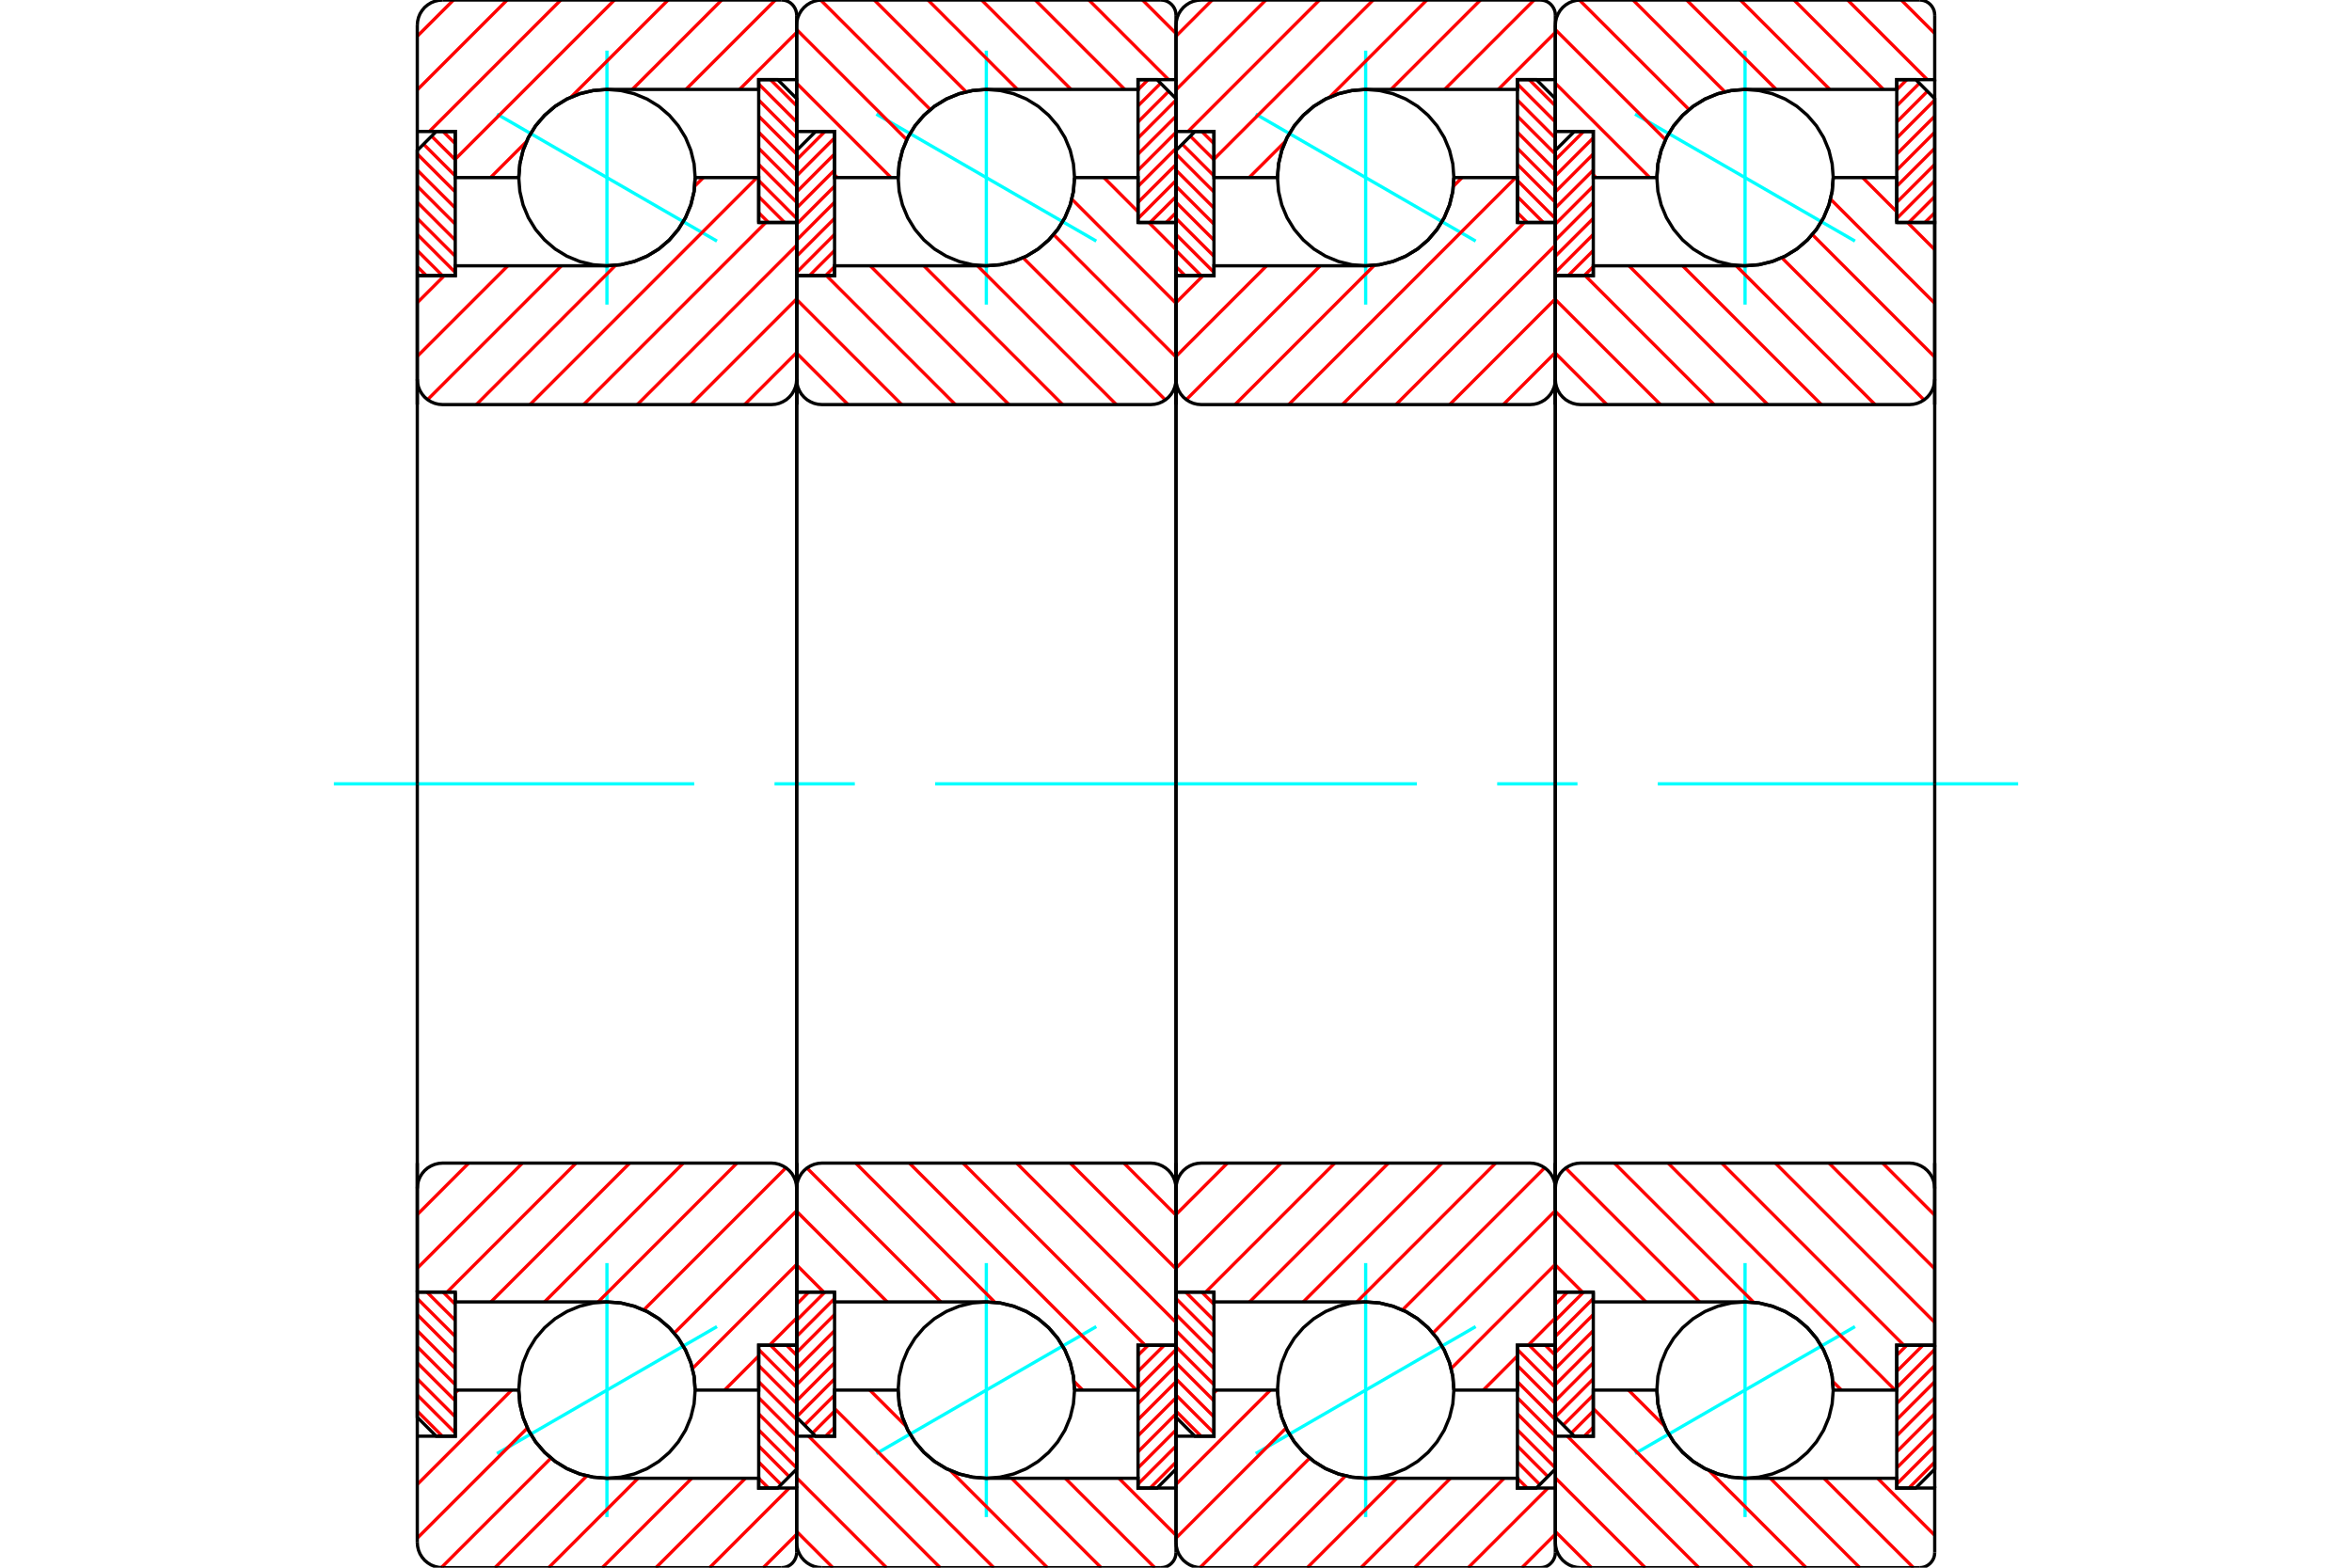 <?xml version="1.0" standalone="no"?>
<!DOCTYPE svg PUBLIC "-//W3C//DTD SVG 1.1//EN"
	"http://www.w3.org/Graphics/SVG/1.1/DTD/svg11.dtd">
<svg xmlns="http://www.w3.org/2000/svg" height="100%" width="100%" viewBox="0 0 36000 24000">
	<rect x="-1800" y="-1200" width="39600" height="26400" style="fill:#FFF"/>
	<g style="fill:none; fill-rule:evenodd" transform="matrix(1 0 0 1 0 0)">
		<g style="fill:none; stroke:#000; stroke-width:50; shape-rendering:geometricPrecision">
		</g>
		<g style="fill:none; stroke:#0FF; stroke-width:50; shape-rendering:geometricPrecision">
			<line x1="25026" y1="1747" x2="28393" y2="3691"/>
			<line x1="26710" y1="4663" x2="26710" y2="775"/>
			<line x1="26710" y1="23225" x2="26710" y2="19337"/>
			<line x1="28393" y1="20309" x2="25026" y2="22253"/>
		</g>
		<g style="fill:none; stroke:#F00; stroke-width:50; shape-rendering:geometricPrecision">
			<line x1="29032" y1="20748" x2="29187" y2="20594"/>
			<line x1="29032" y1="20994" x2="29433" y2="20594"/>
			<line x1="29032" y1="21241" x2="29613" y2="20660"/>
			<line x1="29032" y1="21487" x2="29613" y2="20906"/>
			<line x1="29032" y1="21733" x2="29613" y2="21153"/>
			<line x1="29032" y1="21980" x2="29613" y2="21399"/>
			<line x1="29032" y1="22226" x2="29613" y2="21645"/>
			<line x1="29032" y1="22472" x2="29613" y2="21892"/>
			<line x1="29032" y1="22719" x2="29613" y2="22138"/>
			<line x1="29217" y1="22781" x2="29613" y2="22384"/>
		</g>
		<g style="fill:none; stroke:#000; stroke-width:50; shape-rendering:geometricPrecision">
			<polyline points="29613,20594 29613,22490 29323,22781 29032,22781 29032,20594 29613,20594"/>
		</g>
		<g style="fill:none; stroke:#0FF; stroke-width:50; shape-rendering:geometricPrecision">
			<line x1="5110" y1="12000" x2="10626" y2="12000"/>
			<line x1="11855" y1="12000" x2="13084" y2="12000"/>
			<line x1="14313" y1="12000" x2="21687" y2="12000"/>
			<line x1="22916" y1="12000" x2="24145" y2="12000"/>
			<line x1="25374" y1="12000" x2="30890" y2="12000"/>
		</g>
		<g style="fill:none; stroke:#F00; stroke-width:50; shape-rendering:geometricPrecision">
			<line x1="29032" y1="1374" x2="29187" y2="1219"/>
			<line x1="29032" y1="1620" x2="29378" y2="1275"/>
			<line x1="29032" y1="1867" x2="29501" y2="1398"/>
			<line x1="29032" y1="2113" x2="29613" y2="1532"/>
			<line x1="29032" y1="2359" x2="29613" y2="1779"/>
			<line x1="29032" y1="2606" x2="29613" y2="2025"/>
			<line x1="29032" y1="2852" x2="29613" y2="2271"/>
			<line x1="29032" y1="3098" x2="29613" y2="2518"/>
			<line x1="29032" y1="3345" x2="29613" y2="2764"/>
			<line x1="29217" y1="3406" x2="29613" y2="3010"/>
			<line x1="29463" y1="3406" x2="29613" y2="3257"/>
		</g>
		<g style="fill:none; stroke:#000; stroke-width:50; shape-rendering:geometricPrecision">
			<polyline points="29032,3406 29032,1219 29323,1219 29613,1510 29613,3406 29032,3406"/>
		</g>
		<g style="fill:none; stroke:#F00; stroke-width:50; shape-rendering:geometricPrecision">
			<line x1="24387" y1="4082" x2="24249" y2="4219"/>
			<line x1="24387" y1="3835" x2="24003" y2="4219"/>
			<line x1="24387" y1="3589" x2="23806" y2="4170"/>
			<line x1="24387" y1="3343" x2="23806" y2="3923"/>
			<line x1="24387" y1="3096" x2="23806" y2="3677"/>
			<line x1="24387" y1="2850" x2="23806" y2="3431"/>
			<line x1="24387" y1="2604" x2="23806" y2="3184"/>
			<line x1="24387" y1="2357" x2="23806" y2="2938"/>
			<line x1="24387" y1="2111" x2="23806" y2="2692"/>
			<line x1="24239" y1="2013" x2="23806" y2="2445"/>
		</g>
		<g style="fill:none; stroke:#000; stroke-width:50; shape-rendering:geometricPrecision">
			<polyline points="23806,4219 23806,2303 24097,2013 24387,2013 24387,4219 23806,4219"/>
		</g>
		<g style="fill:none; stroke:#F00; stroke-width:50; shape-rendering:geometricPrecision">
			<line x1="24387" y1="21849" x2="24249" y2="21987"/>
			<line x1="24387" y1="21603" x2="24050" y2="21940"/>
			<line x1="24387" y1="21357" x2="23927" y2="21817"/>
			<line x1="24387" y1="21110" x2="23806" y2="21691"/>
			<line x1="24387" y1="20864" x2="23806" y2="21445"/>
			<line x1="24387" y1="20618" x2="23806" y2="21198"/>
			<line x1="24387" y1="20371" x2="23806" y2="20952"/>
			<line x1="24387" y1="20125" x2="23806" y2="20706"/>
			<line x1="24387" y1="19879" x2="23806" y2="20459"/>
			<line x1="24239" y1="19781" x2="23806" y2="20213"/>
			<line x1="23992" y1="19781" x2="23806" y2="19967"/>
		</g>
		<g style="fill:none; stroke:#000; stroke-width:50; shape-rendering:geometricPrecision">
			<polyline points="24387,19781 24387,21987 24097,21987 23806,21697 23806,19781 24387,19781"/>
			<polyline points="28060,2719 28043,2508 27994,2302 27913,2106 27802,1926 27664,1765 27503,1627 27323,1516 27127,1435 26921,1386 26710,1369 26498,1386 26293,1435 26097,1516 25916,1627 25755,1765 25618,1926 25507,2106 25426,2302 25376,2508 25360,2719 25376,2931 25426,3137 25507,3332 25618,3513 25755,3674 25916,3812 26097,3922 26293,4003 26498,4053 26710,4069 26921,4053 27127,4003 27323,3922 27503,3812 27664,3674 27802,3513 27913,3332 27994,3137 28043,2931 28060,2719"/>
			<polyline points="28060,21281 28043,21069 27994,20863 27913,20668 27802,20487 27664,20326 27503,20188 27323,20078 27127,19997 26921,19947 26710,19931 26498,19947 26293,19997 26097,20078 25916,20188 25755,20326 25618,20487 25507,20668 25426,20863 25376,21069 25360,21281 25376,21492 25426,21698 25507,21894 25618,22074 25755,22235 25916,22373 26097,22484 26293,22565 26498,22614 26710,22631 26921,22614 27127,22565 27323,22484 27503,22373 27664,22235 27802,22074 27913,21894 27994,21698 28043,21492 28060,21281"/>
		</g>
		<g style="fill:none; stroke:#F00; stroke-width:50; shape-rendering:geometricPrecision">
			<line x1="29101" y1="0" x2="29613" y2="512"/>
			<line x1="28280" y1="0" x2="29499" y2="1219"/>
			<line x1="27459" y1="0" x2="28828" y2="1369"/>
			<line x1="26638" y1="0" x2="28007" y2="1369"/>
			<line x1="25816" y1="0" x2="27186" y2="1369"/>
			<line x1="24995" y1="0" x2="26401" y2="1406"/>
			<line x1="24175" y1="1" x2="25852" y2="1677"/>
			<line x1="23806" y1="453" x2="25491" y2="2138"/>
			<line x1="23806" y1="1275" x2="25251" y2="2719"/>
			<line x1="24387" y1="2676" x2="24430" y2="2719"/>
			<line x1="28739" y1="22631" x2="29613" y2="23504"/>
			<line x1="27918" y1="22631" x2="29288" y2="24000"/>
			<line x1="27097" y1="22631" x2="28466" y2="24000"/>
			<line x1="24926" y1="21281" x2="25479" y2="21833"/>
			<line x1="26157" y1="22512" x2="27645" y2="24000"/>
			<line x1="24387" y1="21563" x2="26824" y2="24000"/>
			<line x1="23990" y1="21987" x2="26003" y2="24000"/>
			<line x1="23806" y1="22625" x2="25182" y2="24000"/>
			<line x1="23806" y1="23446" x2="24361" y2="24000"/>
		</g>
		<g style="fill:none; stroke:#000; stroke-width:50; shape-rendering:geometricPrecision">
			<polyline points="23806,6194 23806,2013 23806,387"/>
			<polyline points="24194,0 24133,5 24074,19 24018,42 23966,74 23920,113 23880,160 23849,211 23825,267 23811,327 23806,387"/>
			<line x1="24194" y1="0" x2="29381" y2="0"/>
			<polyline points="29613,232 29610,196 29602,160 29588,127 29569,96 29545,68 29517,44 29486,25 29452,11 29417,3 29381,0"/>
			<polyline points="29613,232 29613,1219 29032,1219 29032,1369 26710,1369 26498,1386 26293,1435 26097,1516 25916,1627 25755,1765 25618,1926 25507,2106 25426,2302 25376,2508 25360,2719 24387,2719 24387,2013 23806,2013"/>
			<line x1="29613" y1="1219" x2="29613" y2="6194"/>
			<line x1="29613" y1="17806" x2="29613" y2="22781"/>
			<polyline points="23806,21987 24387,21987 24387,21281 25360,21281 25376,21492 25426,21698 25507,21894 25618,22074 25755,22235 25916,22373 26097,22484 26293,22565 26498,22614 26710,22631 29032,22631 29032,22781 29613,22781 29613,23768"/>
			<polyline points="29381,24000 29417,23997 29452,23989 29486,23975 29517,23956 29545,23932 29569,23904 29588,23873 29602,23840 29610,23804 29613,23768"/>
			<line x1="29381" y1="24000" x2="24194" y2="24000"/>
			<polyline points="23806,23613 23811,23673 23825,23733 23849,23789 23880,23840 23920,23887 23966,23926 24018,23958 24074,23981 24133,23995 24194,24000"/>
			<polyline points="23806,23613 23806,21987 23806,17806"/>
		</g>
		<g style="fill:none; stroke:#F00; stroke-width:50; shape-rendering:geometricPrecision">
			<line x1="28510" y1="2719" x2="29032" y2="3242"/>
			<line x1="29197" y1="3406" x2="29613" y2="3822"/>
			<line x1="28019" y1="3049" x2="29613" y2="4643"/>
			<line x1="27740" y1="3591" x2="29613" y2="5465"/>
			<line x1="27273" y1="3946" x2="29449" y2="6122"/>
			<line x1="26575" y1="4069" x2="28700" y2="6194"/>
			<line x1="25754" y1="4069" x2="27878" y2="6194"/>
			<line x1="24933" y1="4069" x2="27057" y2="6194"/>
			<line x1="24262" y1="4219" x2="26236" y2="6194"/>
			<line x1="23806" y1="4585" x2="25415" y2="6194"/>
			<line x1="23806" y1="5406" x2="24594" y2="6194"/>
			<line x1="28816" y1="17806" x2="29613" y2="18603"/>
			<line x1="27995" y1="17806" x2="29613" y2="19424"/>
			<line x1="27174" y1="17806" x2="29613" y2="20245"/>
			<line x1="26353" y1="17806" x2="29140" y2="20594"/>
			<line x1="25532" y1="17806" x2="29006" y2="21281"/>
			<line x1="24710" y1="17806" x2="26842" y2="19938"/>
			<line x1="28053" y1="21149" x2="28185" y2="21281"/>
			<line x1="23964" y1="17882" x2="26013" y2="19931"/>
			<line x1="23806" y1="18545" x2="25192" y2="19931"/>
			<line x1="23806" y1="19366" x2="24221" y2="19781"/>
		</g>
		<g style="fill:none; stroke:#000; stroke-width:50; shape-rendering:geometricPrecision">
			<line x1="23806" y1="12000" x2="23806" y2="4219"/>
			<polyline points="23806,5806 23811,5867 23825,5926 23849,5982 23880,6034 23920,6080 23966,6120 24018,6151 24074,6175 24133,6189 24194,6194 29226,6194 29286,6189 29345,6175 29402,6151 29453,6120 29500,6080 29539,6034 29571,5982 29594,5926 29608,5867 29613,5806 29613,3406 29032,3406 29032,2719 28060,2719"/>
			<polyline points="26710,4069 26921,4053 27127,4003 27323,3922 27503,3812 27664,3674 27802,3513 27913,3332 27994,3137 28043,2931 28060,2719"/>
			<polyline points="26710,4069 24387,4069 24387,4219 23806,4219"/>
			<line x1="29613" y1="12000" x2="29613" y2="5806"/>
			<line x1="29613" y1="18194" x2="29613" y2="12000"/>
			<polyline points="23806,19781 24387,19781 24387,19931 26710,19931"/>
			<polyline points="28060,21281 28043,21069 27994,20863 27913,20668 27802,20487 27664,20326 27503,20188 27323,20078 27127,19997 26921,19947 26710,19931"/>
			<polyline points="28060,21281 29032,21281 29032,20594 29613,20594 29613,18194 29608,18133 29594,18074 29571,18018 29539,17966 29500,17920 29453,17880 29402,17849 29345,17825 29286,17811 29226,17806 24194,17806 24133,17811 24074,17825 24018,17849 23966,17880 23920,17920 23880,17966 23849,18018 23825,18074 23811,18133 23806,18194"/>
			<line x1="23806" y1="19781" x2="23806" y2="12000"/>
		</g>
		<g style="fill:none; stroke:#0FF; stroke-width:50; shape-rendering:geometricPrecision">
			<line x1="19220" y1="1747" x2="22587" y2="3691"/>
			<line x1="20903" y1="4663" x2="20903" y2="775"/>
			<line x1="20903" y1="23225" x2="20903" y2="19337"/>
			<line x1="22587" y1="20309" x2="19220" y2="22253"/>
		</g>
		<g style="fill:none; stroke:#F00; stroke-width:50; shape-rendering:geometricPrecision">
			<line x1="23652" y1="20594" x2="23806" y2="20748"/>
			<line x1="23406" y1="20594" x2="23806" y2="20994"/>
			<line x1="23226" y1="20660" x2="23806" y2="21241"/>
			<line x1="23226" y1="20906" x2="23806" y2="21487"/>
			<line x1="23226" y1="21153" x2="23806" y2="21733"/>
			<line x1="23226" y1="21399" x2="23806" y2="21980"/>
			<line x1="23226" y1="21645" x2="23806" y2="22226"/>
			<line x1="23226" y1="21892" x2="23806" y2="22472"/>
			<line x1="23226" y1="22138" x2="23692" y2="22605"/>
			<line x1="23226" y1="22384" x2="23569" y2="22728"/>
			<line x1="23226" y1="22631" x2="23376" y2="22781"/>
		</g>
		<g style="fill:none; stroke:#000; stroke-width:50; shape-rendering:geometricPrecision">
			<polyline points="23806,20594 23806,22490 23516,22781 23226,22781 23226,20594 23806,20594"/>
		</g>
		<g style="fill:none; stroke:#F00; stroke-width:50; shape-rendering:geometricPrecision">
			<line x1="23406" y1="1219" x2="23806" y2="1620"/>
			<line x1="23226" y1="1286" x2="23806" y2="1867"/>
			<line x1="23226" y1="1532" x2="23806" y2="2113"/>
			<line x1="23226" y1="1779" x2="23806" y2="2359"/>
			<line x1="23226" y1="2025" x2="23806" y2="2606"/>
			<line x1="23226" y1="2271" x2="23806" y2="2852"/>
			<line x1="23226" y1="2518" x2="23806" y2="3098"/>
			<line x1="23226" y1="2764" x2="23806" y2="3345"/>
			<line x1="23226" y1="3010" x2="23622" y2="3406"/>
			<line x1="23226" y1="3257" x2="23376" y2="3406"/>
		</g>
		<g style="fill:none; stroke:#000; stroke-width:50; shape-rendering:geometricPrecision">
			<polyline points="23226,3406 23226,1219 23516,1219 23806,1510 23806,3406 23226,3406"/>
		</g>
		<g style="fill:none; stroke:#F00; stroke-width:50; shape-rendering:geometricPrecision">
			<line x1="18138" y1="4219" x2="18000" y2="4082"/>
			<line x1="18384" y1="4219" x2="18000" y2="3835"/>
			<line x1="18581" y1="4170" x2="18000" y2="3589"/>
			<line x1="18581" y1="3923" x2="18000" y2="3343"/>
			<line x1="18581" y1="3677" x2="18000" y2="3096"/>
			<line x1="18581" y1="3431" x2="18000" y2="2850"/>
			<line x1="18581" y1="3184" x2="18000" y2="2604"/>
			<line x1="18581" y1="2938" x2="18000" y2="2357"/>
			<line x1="18581" y1="2692" x2="18096" y2="2207"/>
			<line x1="18581" y1="2445" x2="18219" y2="2084"/>
			<line x1="18581" y1="2199" x2="18395" y2="2013"/>
		</g>
		<g style="fill:none; stroke:#000; stroke-width:50; shape-rendering:geometricPrecision">
			<polyline points="18000,4219 18000,2303 18290,2013 18581,2013 18581,4219 18000,4219"/>
		</g>
		<g style="fill:none; stroke:#F00; stroke-width:50; shape-rendering:geometricPrecision">
			<line x1="18384" y1="21987" x2="18000" y2="21603"/>
			<line x1="18581" y1="21937" x2="18000" y2="21357"/>
			<line x1="18581" y1="21691" x2="18000" y2="21110"/>
			<line x1="18581" y1="21445" x2="18000" y2="20864"/>
			<line x1="18581" y1="21198" x2="18000" y2="20618"/>
			<line x1="18581" y1="20952" x2="18000" y2="20371"/>
			<line x1="18581" y1="20706" x2="18000" y2="20125"/>
			<line x1="18581" y1="20459" x2="18000" y2="19879"/>
			<line x1="18581" y1="20213" x2="18148" y2="19781"/>
			<line x1="18581" y1="19967" x2="18395" y2="19781"/>
		</g>
		<g style="fill:none; stroke:#000; stroke-width:50; shape-rendering:geometricPrecision">
			<polyline points="18581,19781 18581,21987 18290,21987 18000,21697 18000,19781 18581,19781"/>
			<polyline points="22253,2719 22237,2508 22187,2302 22106,2106 21995,1926 21858,1765 21697,1627 21516,1516 21320,1435 21114,1386 20903,1369 20692,1386 20486,1435 20290,1516 20110,1627 19949,1765 19811,1926 19700,2106 19619,2302 19570,2508 19553,2719 19570,2931 19619,3137 19700,3332 19811,3513 19949,3674 20110,3812 20290,3922 20486,4003 20692,4053 20903,4069 21114,4053 21320,4003 21516,3922 21697,3812 21858,3674 21995,3513 22106,3332 22187,3137 22237,2931 22253,2719"/>
			<polyline points="22253,21281 22237,21069 22187,20863 22106,20668 21995,20487 21858,20326 21697,20188 21516,20078 21320,19997 21114,19947 20903,19931 20692,19947 20486,19997 20290,20078 20110,20188 19949,20326 19811,20487 19700,20668 19619,20863 19570,21069 19553,21281 19570,21492 19619,21698 19700,21894 19811,22074 19949,22235 20110,22373 20290,22484 20486,22565 20692,22614 20903,22631 21114,22614 21320,22565 21516,22484 21697,22373 21858,22235 21995,22074 22106,21894 22187,21698 22237,21492 22253,21281"/>
		</g>
		<g style="fill:none; stroke:#F00; stroke-width:50; shape-rendering:geometricPrecision">
			<line x1="23806" y1="23488" x2="23295" y2="24000"/>
			<line x1="23693" y1="22781" x2="22473" y2="24000"/>
			<line x1="23022" y1="22631" x2="21652" y2="24000"/>
			<line x1="22201" y1="22631" x2="20831" y2="24000"/>
			<line x1="21379" y1="22631" x2="20010" y2="24000"/>
			<line x1="20595" y1="22594" x2="19189" y2="24000"/>
			<line x1="20045" y1="22323" x2="18368" y2="23999"/>
			<line x1="19685" y1="21862" x2="18000" y2="23547"/>
			<line x1="19445" y1="21281" x2="18000" y2="22725"/>
			<line x1="18624" y1="21281" x2="18581" y2="21324"/>
			<line x1="23806" y1="496" x2="22933" y2="1369"/>
			<line x1="23481" y1="0" x2="22112" y2="1369"/>
			<line x1="22660" y1="0" x2="21291" y2="1369"/>
			<line x1="21839" y1="0" x2="20351" y2="1488"/>
			<line x1="19672" y1="2167" x2="19119" y2="2719"/>
			<line x1="21018" y1="0" x2="18581" y2="2437"/>
			<line x1="20196" y1="0" x2="18184" y2="2013"/>
			<line x1="19375" y1="0" x2="18000" y2="1375"/>
			<line x1="18554" y1="0" x2="18000" y2="554"/>
		</g>
		<g style="fill:none; stroke:#000; stroke-width:50; shape-rendering:geometricPrecision">
			<polyline points="18000,6194 18000,2013 18000,387"/>
			<polyline points="18387,0 18327,5 18267,19 18211,42 18160,74 18113,113 18074,160 18042,211 18019,267 18005,327 18000,387"/>
			<line x1="18387" y1="0" x2="23574" y2="0"/>
			<polyline points="23806,232 23804,196 23795,160 23781,127 23762,96 23738,68 23711,44 23680,25 23646,11 23611,3 23574,0"/>
			<polyline points="23806,232 23806,1219 23226,1219 23226,1369 20903,1369 20692,1386 20486,1435 20290,1516 20110,1627 19949,1765 19811,1926 19700,2106 19619,2302 19570,2508 19553,2719 18581,2719 18581,2013 18000,2013"/>
			<line x1="23806" y1="1219" x2="23806" y2="6194"/>
			<line x1="23806" y1="17806" x2="23806" y2="22781"/>
			<polyline points="18000,21987 18581,21987 18581,21281 19553,21281 19570,21492 19619,21698 19700,21894 19811,22074 19949,22235 20110,22373 20290,22484 20486,22565 20692,22614 20903,22631 23226,22631 23226,22781 23806,22781 23806,23768"/>
			<polyline points="23574,24000 23611,23997 23646,23989 23680,23975 23711,23956 23738,23932 23762,23904 23781,23873 23795,23840 23804,23804 23806,23768"/>
			<line x1="23574" y1="24000" x2="18387" y2="24000"/>
			<polyline points="18000,23613 18005,23673 18019,23733 18042,23789 18074,23840 18113,23887 18160,23926 18211,23958 18267,23981 18327,23995 18387,24000"/>
			<polyline points="18000,23613 18000,21987 18000,17806"/>
		</g>
		<g style="fill:none; stroke:#F00; stroke-width:50; shape-rendering:geometricPrecision">
			<line x1="23806" y1="20178" x2="23391" y2="20594"/>
			<line x1="23226" y1="20758" x2="22704" y2="21281"/>
			<line x1="23806" y1="19357" x2="22212" y2="20951"/>
			<line x1="23806" y1="18535" x2="21933" y2="20409"/>
			<line x1="23643" y1="17878" x2="21467" y2="20054"/>
			<line x1="22893" y1="17806" x2="20769" y2="19931"/>
			<line x1="22072" y1="17806" x2="19948" y2="19931"/>
			<line x1="21251" y1="17806" x2="19127" y2="19931"/>
			<line x1="20430" y1="17806" x2="18455" y2="19781"/>
			<line x1="19608" y1="17806" x2="18000" y2="19415"/>
			<line x1="18787" y1="17806" x2="18000" y2="18594"/>
			<line x1="23806" y1="5397" x2="23010" y2="6194"/>
			<line x1="23806" y1="4576" x2="22189" y2="6194"/>
			<line x1="23806" y1="3755" x2="21367" y2="6194"/>
			<line x1="23333" y1="3406" x2="20546" y2="6194"/>
			<line x1="23199" y1="2719" x2="19725" y2="6194"/>
			<line x1="22378" y1="2719" x2="22246" y2="2851"/>
			<line x1="21035" y1="4062" x2="18904" y2="6194"/>
			<line x1="20207" y1="4069" x2="18158" y2="6118"/>
			<line x1="19386" y1="4069" x2="18000" y2="5455"/>
			<line x1="18415" y1="4219" x2="18000" y2="4634"/>
		</g>
		<g style="fill:none; stroke:#000; stroke-width:50; shape-rendering:geometricPrecision">
			<line x1="18000" y1="12000" x2="18000" y2="4219"/>
			<polyline points="18000,5806 18005,5867 18019,5926 18042,5982 18074,6034 18113,6080 18160,6120 18211,6151 18267,6175 18327,6189 18387,6194 23419,6194 23480,6189 23539,6175 23595,6151 23647,6120 23693,6080 23733,6034 23764,5982 23788,5926 23802,5867 23806,5806 23806,3406 23226,3406 23226,2719 22253,2719"/>
			<polyline points="20903,4069 21114,4053 21320,4003 21516,3922 21697,3812 21858,3674 21995,3513 22106,3332 22187,3137 22237,2931 22253,2719"/>
			<polyline points="20903,4069 18581,4069 18581,4219 18000,4219"/>
			<line x1="23806" y1="12000" x2="23806" y2="5806"/>
			<line x1="23806" y1="18194" x2="23806" y2="12000"/>
			<polyline points="18000,19781 18581,19781 18581,19931 20903,19931"/>
			<polyline points="22253,21281 22237,21069 22187,20863 22106,20668 21995,20487 21858,20326 21697,20188 21516,20078 21320,19997 21114,19947 20903,19931"/>
			<polyline points="22253,21281 23226,21281 23226,20594 23806,20594 23806,18194 23802,18133 23788,18074 23764,18018 23733,17966 23693,17920 23647,17880 23595,17849 23539,17825 23480,17811 23419,17806 18387,17806 18327,17811 18267,17825 18211,17849 18160,17880 18113,17920 18074,17966 18042,18018 18019,18074 18005,18133 18000,18194"/>
			<line x1="18000" y1="19781" x2="18000" y2="12000"/>
		</g>
		<g style="fill:none; stroke:#0FF; stroke-width:50; shape-rendering:geometricPrecision">
			<line x1="13413" y1="1747" x2="16780" y2="3691"/>
			<line x1="15097" y1="4663" x2="15097" y2="775"/>
			<line x1="15097" y1="23225" x2="15097" y2="19337"/>
			<line x1="16780" y1="20309" x2="13413" y2="22253"/>
		</g>
		<g style="fill:none; stroke:#F00; stroke-width:50; shape-rendering:geometricPrecision">
			<line x1="17419" y1="20748" x2="17574" y2="20594"/>
			<line x1="17419" y1="20994" x2="17820" y2="20594"/>
			<line x1="17419" y1="21241" x2="18000" y2="20660"/>
			<line x1="17419" y1="21487" x2="18000" y2="20906"/>
			<line x1="17419" y1="21733" x2="18000" y2="21153"/>
			<line x1="17419" y1="21980" x2="18000" y2="21399"/>
			<line x1="17419" y1="22226" x2="18000" y2="21645"/>
			<line x1="17419" y1="22472" x2="18000" y2="21892"/>
			<line x1="17419" y1="22719" x2="18000" y2="22138"/>
			<line x1="17604" y1="22781" x2="18000" y2="22384"/>
		</g>
		<g style="fill:none; stroke:#000; stroke-width:50; shape-rendering:geometricPrecision">
			<polyline points="18000,20594 18000,22490 17710,22781 17419,22781 17419,20594 18000,20594"/>
		</g>
		<g style="fill:none; stroke:#F00; stroke-width:50; shape-rendering:geometricPrecision">
			<line x1="17419" y1="1374" x2="17574" y2="1219"/>
			<line x1="17419" y1="1620" x2="17765" y2="1275"/>
			<line x1="17419" y1="1867" x2="17888" y2="1398"/>
			<line x1="17419" y1="2113" x2="18000" y2="1532"/>
			<line x1="17419" y1="2359" x2="18000" y2="1779"/>
			<line x1="17419" y1="2606" x2="18000" y2="2025"/>
			<line x1="17419" y1="2852" x2="18000" y2="2271"/>
			<line x1="17419" y1="3098" x2="18000" y2="2518"/>
			<line x1="17419" y1="3345" x2="18000" y2="2764"/>
			<line x1="17604" y1="3406" x2="18000" y2="3010"/>
			<line x1="17850" y1="3406" x2="18000" y2="3257"/>
		</g>
		<g style="fill:none; stroke:#000; stroke-width:50; shape-rendering:geometricPrecision">
			<polyline points="17419,3406 17419,1219 17710,1219 18000,1510 18000,3406 17419,3406"/>
		</g>
		<g style="fill:none; stroke:#F00; stroke-width:50; shape-rendering:geometricPrecision">
			<line x1="12774" y1="4082" x2="12637" y2="4219"/>
			<line x1="12774" y1="3835" x2="12390" y2="4219"/>
			<line x1="12774" y1="3589" x2="12194" y2="4170"/>
			<line x1="12774" y1="3343" x2="12194" y2="3923"/>
			<line x1="12774" y1="3096" x2="12194" y2="3677"/>
			<line x1="12774" y1="2850" x2="12194" y2="3431"/>
			<line x1="12774" y1="2604" x2="12194" y2="3184"/>
			<line x1="12774" y1="2357" x2="12194" y2="2938"/>
			<line x1="12774" y1="2111" x2="12194" y2="2692"/>
			<line x1="12626" y1="2013" x2="12194" y2="2445"/>
		</g>
		<g style="fill:none; stroke:#000; stroke-width:50; shape-rendering:geometricPrecision">
			<polyline points="12194,4219 12194,2303 12484,2013 12774,2013 12774,4219 12194,4219"/>
		</g>
		<g style="fill:none; stroke:#F00; stroke-width:50; shape-rendering:geometricPrecision">
			<line x1="12774" y1="21849" x2="12637" y2="21987"/>
			<line x1="12774" y1="21603" x2="12437" y2="21940"/>
			<line x1="12774" y1="21357" x2="12314" y2="21817"/>
			<line x1="12774" y1="21110" x2="12194" y2="21691"/>
			<line x1="12774" y1="20864" x2="12194" y2="21445"/>
			<line x1="12774" y1="20618" x2="12194" y2="21198"/>
			<line x1="12774" y1="20371" x2="12194" y2="20952"/>
			<line x1="12774" y1="20125" x2="12194" y2="20706"/>
			<line x1="12774" y1="19879" x2="12194" y2="20459"/>
			<line x1="12626" y1="19781" x2="12194" y2="20213"/>
			<line x1="12379" y1="19781" x2="12194" y2="19967"/>
		</g>
		<g style="fill:none; stroke:#000; stroke-width:50; shape-rendering:geometricPrecision">
			<polyline points="12774,19781 12774,21987 12484,21987 12194,21697 12194,19781 12774,19781"/>
			<polyline points="16447,2719 16430,2508 16381,2302 16300,2106 16189,1926 16051,1765 15890,1627 15710,1516 15514,1435 15308,1386 15097,1369 14886,1386 14680,1435 14484,1516 14303,1627 14142,1765 14005,1926 13894,2106 13813,2302 13763,2508 13747,2719 13763,2931 13813,3137 13894,3332 14005,3513 14142,3674 14303,3812 14484,3922 14680,4003 14886,4053 15097,4069 15308,4053 15514,4003 15710,3922 15890,3812 16051,3674 16189,3513 16300,3332 16381,3137 16430,2931 16447,2719"/>
			<polyline points="16447,21281 16430,21069 16381,20863 16300,20668 16189,20487 16051,20326 15890,20188 15710,20078 15514,19997 15308,19947 15097,19931 14886,19947 14680,19997 14484,20078 14303,20188 14142,20326 14005,20487 13894,20668 13813,20863 13763,21069 13747,21281 13763,21492 13813,21698 13894,21894 14005,22074 14142,22235 14303,22373 14484,22484 14680,22565 14886,22614 15097,22631 15308,22614 15514,22565 15710,22484 15890,22373 16051,22235 16189,22074 16300,21894 16381,21698 16430,21492 16447,21281"/>
		</g>
		<g style="fill:none; stroke:#F00; stroke-width:50; shape-rendering:geometricPrecision">
			<line x1="17488" y1="0" x2="18000" y2="512"/>
			<line x1="16667" y1="0" x2="17886" y2="1219"/>
			<line x1="15846" y1="0" x2="17215" y2="1369"/>
			<line x1="15025" y1="0" x2="16394" y2="1369"/>
			<line x1="14204" y1="0" x2="15573" y2="1369"/>
			<line x1="13382" y1="0" x2="14788" y2="1406"/>
			<line x1="12562" y1="1" x2="14239" y2="1677"/>
			<line x1="12194" y1="453" x2="13878" y2="2138"/>
			<line x1="12194" y1="1275" x2="13638" y2="2719"/>
			<line x1="12774" y1="2676" x2="12817" y2="2719"/>
			<line x1="17126" y1="22631" x2="18000" y2="23504"/>
			<line x1="16305" y1="22631" x2="17675" y2="24000"/>
			<line x1="15484" y1="22631" x2="16854" y2="24000"/>
			<line x1="13313" y1="21281" x2="13866" y2="21833"/>
			<line x1="14544" y1="22512" x2="16032" y2="24000"/>
			<line x1="12774" y1="21563" x2="15211" y2="24000"/>
			<line x1="12377" y1="21987" x2="14390" y2="24000"/>
			<line x1="12194" y1="22625" x2="13569" y2="24000"/>
			<line x1="12194" y1="23446" x2="12748" y2="24000"/>
		</g>
		<g style="fill:none; stroke:#000; stroke-width:50; shape-rendering:geometricPrecision">
			<polyline points="12194,6194 12194,2013 12194,387"/>
			<polyline points="12581,0 12520,5 12461,19 12405,42 12353,74 12307,113 12267,160 12236,211 12212,267 12198,327 12194,387"/>
			<line x1="12581" y1="0" x2="17768" y2="0"/>
			<polyline points="18000,232 17997,196 17989,160 17975,127 17956,96 17932,68 17904,44 17873,25 17840,11 17804,3 17768,0"/>
			<polyline points="18000,232 18000,1219 17419,1219 17419,1369 15097,1369 14886,1386 14680,1435 14484,1516 14303,1627 14142,1765 14005,1926 13894,2106 13813,2302 13763,2508 13747,2719 12774,2719 12774,2013 12194,2013"/>
			<line x1="18000" y1="1219" x2="18000" y2="6194"/>
			<line x1="18000" y1="17806" x2="18000" y2="22781"/>
			<polyline points="12194,21987 12774,21987 12774,21281 13747,21281 13763,21492 13813,21698 13894,21894 14005,22074 14142,22235 14303,22373 14484,22484 14680,22565 14886,22614 15097,22631 17419,22631 17419,22781 18000,22781 18000,23768"/>
			<polyline points="17768,24000 17804,23997 17840,23989 17873,23975 17904,23956 17932,23932 17956,23904 17975,23873 17989,23840 17997,23804 18000,23768"/>
			<line x1="17768" y1="24000" x2="12581" y2="24000"/>
			<polyline points="12194,23613 12198,23673 12212,23733 12236,23789 12267,23840 12307,23887 12353,23926 12405,23958 12461,23981 12520,23995 12581,24000"/>
			<polyline points="12194,23613 12194,21987 12194,17806"/>
		</g>
		<g style="fill:none; stroke:#F00; stroke-width:50; shape-rendering:geometricPrecision">
			<line x1="16897" y1="2719" x2="17419" y2="3242"/>
			<line x1="17584" y1="3406" x2="18000" y2="3822"/>
			<line x1="16406" y1="3049" x2="18000" y2="4643"/>
			<line x1="16127" y1="3591" x2="18000" y2="5465"/>
			<line x1="15660" y1="3946" x2="17837" y2="6122"/>
			<line x1="14962" y1="4069" x2="17087" y2="6194"/>
			<line x1="14141" y1="4069" x2="16265" y2="6194"/>
			<line x1="13320" y1="4069" x2="15444" y2="6194"/>
			<line x1="12649" y1="4219" x2="14623" y2="6194"/>
			<line x1="12194" y1="4585" x2="13802" y2="6194"/>
			<line x1="12194" y1="5406" x2="12981" y2="6194"/>
			<line x1="17203" y1="17806" x2="18000" y2="18603"/>
			<line x1="16382" y1="17806" x2="18000" y2="19424"/>
			<line x1="15561" y1="17806" x2="18000" y2="20245"/>
			<line x1="14740" y1="17806" x2="17527" y2="20594"/>
			<line x1="13919" y1="17806" x2="17393" y2="21281"/>
			<line x1="13098" y1="17806" x2="15229" y2="19938"/>
			<line x1="16440" y1="21149" x2="16572" y2="21281"/>
			<line x1="12352" y1="17882" x2="14401" y2="19931"/>
			<line x1="12194" y1="18545" x2="13579" y2="19931"/>
			<line x1="12194" y1="19366" x2="12608" y2="19781"/>
		</g>
		<g style="fill:none; stroke:#000; stroke-width:50; shape-rendering:geometricPrecision">
			<line x1="12194" y1="12000" x2="12194" y2="4219"/>
			<polyline points="12194,5806 12198,5867 12212,5926 12236,5982 12267,6034 12307,6080 12353,6120 12405,6151 12461,6175 12520,6189 12581,6194 17613,6194 17673,6189 17733,6175 17789,6151 17840,6120 17887,6080 17926,6034 17958,5982 17981,5926 17995,5867 18000,5806 18000,3406 17419,3406 17419,2719 16447,2719"/>
			<polyline points="15097,4069 15308,4053 15514,4003 15710,3922 15890,3812 16051,3674 16189,3513 16300,3332 16381,3137 16430,2931 16447,2719"/>
			<polyline points="15097,4069 12774,4069 12774,4219 12194,4219"/>
			<line x1="18000" y1="12000" x2="18000" y2="5806"/>
			<line x1="18000" y1="18194" x2="18000" y2="12000"/>
			<polyline points="12194,19781 12774,19781 12774,19931 15097,19931"/>
			<polyline points="16447,21281 16430,21069 16381,20863 16300,20668 16189,20487 16051,20326 15890,20188 15710,20078 15514,19997 15308,19947 15097,19931"/>
			<polyline points="16447,21281 17419,21281 17419,20594 18000,20594 18000,18194 17995,18133 17981,18074 17958,18018 17926,17966 17887,17920 17840,17880 17789,17849 17733,17825 17673,17811 17613,17806 12581,17806 12520,17811 12461,17825 12405,17849 12353,17880 12307,17920 12267,17966 12236,18018 12212,18074 12198,18133 12194,18194"/>
			<line x1="12194" y1="19781" x2="12194" y2="12000"/>
		</g>
		<g style="fill:none; stroke:#0FF; stroke-width:50; shape-rendering:geometricPrecision">
			<line x1="7607" y1="1747" x2="10974" y2="3691"/>
			<line x1="9290" y1="4663" x2="9290" y2="775"/>
			<line x1="9290" y1="23225" x2="9290" y2="19337"/>
			<line x1="10974" y1="20309" x2="7607" y2="22253"/>
		</g>
		<g style="fill:none; stroke:#F00; stroke-width:50; shape-rendering:geometricPrecision">
			<line x1="12039" y1="20594" x2="12194" y2="20748"/>
			<line x1="11793" y1="20594" x2="12194" y2="20994"/>
			<line x1="11613" y1="20660" x2="12194" y2="21241"/>
			<line x1="11613" y1="20906" x2="12194" y2="21487"/>
			<line x1="11613" y1="21153" x2="12194" y2="21733"/>
			<line x1="11613" y1="21399" x2="12194" y2="21980"/>
			<line x1="11613" y1="21645" x2="12194" y2="22226"/>
			<line x1="11613" y1="21892" x2="12194" y2="22472"/>
			<line x1="11613" y1="22138" x2="12079" y2="22605"/>
			<line x1="11613" y1="22384" x2="11956" y2="22728"/>
			<line x1="11613" y1="22631" x2="11763" y2="22781"/>
		</g>
		<g style="fill:none; stroke:#000; stroke-width:50; shape-rendering:geometricPrecision">
			<polyline points="12194,20594 12194,22490 11903,22781 11613,22781 11613,20594 12194,20594"/>
		</g>
		<g style="fill:none; stroke:#F00; stroke-width:50; shape-rendering:geometricPrecision">
			<line x1="11793" y1="1219" x2="12194" y2="1620"/>
			<line x1="11613" y1="1286" x2="12194" y2="1867"/>
			<line x1="11613" y1="1532" x2="12194" y2="2113"/>
			<line x1="11613" y1="1779" x2="12194" y2="2359"/>
			<line x1="11613" y1="2025" x2="12194" y2="2606"/>
			<line x1="11613" y1="2271" x2="12194" y2="2852"/>
			<line x1="11613" y1="2518" x2="12194" y2="3098"/>
			<line x1="11613" y1="2764" x2="12194" y2="3345"/>
			<line x1="11613" y1="3010" x2="12009" y2="3406"/>
			<line x1="11613" y1="3257" x2="11763" y2="3406"/>
		</g>
		<g style="fill:none; stroke:#000; stroke-width:50; shape-rendering:geometricPrecision">
			<polyline points="11613,3406 11613,1219 11903,1219 12194,1510 12194,3406 11613,3406"/>
		</g>
		<g style="fill:none; stroke:#F00; stroke-width:50; shape-rendering:geometricPrecision">
			<line x1="6525" y1="4219" x2="6387" y2="4082"/>
			<line x1="6771" y1="4219" x2="6387" y2="3835"/>
			<line x1="6968" y1="4170" x2="6387" y2="3589"/>
			<line x1="6968" y1="3923" x2="6387" y2="3343"/>
			<line x1="6968" y1="3677" x2="6387" y2="3096"/>
			<line x1="6968" y1="3431" x2="6387" y2="2850"/>
			<line x1="6968" y1="3184" x2="6387" y2="2604"/>
			<line x1="6968" y1="2938" x2="6387" y2="2357"/>
			<line x1="6968" y1="2692" x2="6483" y2="2207"/>
			<line x1="6968" y1="2445" x2="6606" y2="2084"/>
			<line x1="6968" y1="2199" x2="6782" y2="2013"/>
		</g>
		<g style="fill:none; stroke:#000; stroke-width:50; shape-rendering:geometricPrecision">
			<polyline points="6387,4219 6387,2303 6677,2013 6968,2013 6968,4219 6387,4219"/>
		</g>
		<g style="fill:none; stroke:#F00; stroke-width:50; shape-rendering:geometricPrecision">
			<line x1="6771" y1="21987" x2="6387" y2="21603"/>
			<line x1="6968" y1="21937" x2="6387" y2="21357"/>
			<line x1="6968" y1="21691" x2="6387" y2="21110"/>
			<line x1="6968" y1="21445" x2="6387" y2="20864"/>
			<line x1="6968" y1="21198" x2="6387" y2="20618"/>
			<line x1="6968" y1="20952" x2="6387" y2="20371"/>
			<line x1="6968" y1="20706" x2="6387" y2="20125"/>
			<line x1="6968" y1="20459" x2="6387" y2="19879"/>
			<line x1="6968" y1="20213" x2="6535" y2="19781"/>
			<line x1="6968" y1="19967" x2="6782" y2="19781"/>
		</g>
		<g style="fill:none; stroke:#000; stroke-width:50; shape-rendering:geometricPrecision">
			<polyline points="6968,19781 6968,21987 6677,21987 6387,21697 6387,19781 6968,19781"/>
			<polyline points="10640,2719 10624,2508 10574,2302 10493,2106 10382,1926 10245,1765 10084,1627 9903,1516 9707,1435 9502,1386 9290,1369 9079,1386 8873,1435 8677,1516 8497,1627 8336,1765 8198,1926 8087,2106 8006,2302 7957,2508 7940,2719 7957,2931 8006,3137 8087,3332 8198,3513 8336,3674 8497,3812 8677,3922 8873,4003 9079,4053 9290,4069 9502,4053 9707,4003 9903,3922 10084,3812 10245,3674 10382,3513 10493,3332 10574,3137 10624,2931 10640,2719"/>
			<polyline points="10640,21281 10624,21069 10574,20863 10493,20668 10382,20487 10245,20326 10084,20188 9903,20078 9707,19997 9502,19947 9290,19931 9079,19947 8873,19997 8677,20078 8497,20188 8336,20326 8198,20487 8087,20668 8006,20863 7957,21069 7940,21281 7957,21492 8006,21698 8087,21894 8198,22074 8336,22235 8497,22373 8677,22484 8873,22565 9079,22614 9290,22631 9502,22614 9707,22565 9903,22484 10084,22373 10245,22235 10382,22074 10493,21894 10574,21698 10624,21492 10640,21281"/>
		</g>
		<g style="fill:none; stroke:#F00; stroke-width:50; shape-rendering:geometricPrecision">
			<line x1="12194" y1="23488" x2="11682" y2="24000"/>
			<line x1="12080" y1="22781" x2="10861" y2="24000"/>
			<line x1="11409" y1="22631" x2="10039" y2="24000"/>
			<line x1="10588" y1="22631" x2="9218" y2="24000"/>
			<line x1="9766" y1="22631" x2="8397" y2="24000"/>
			<line x1="8982" y1="22594" x2="7576" y2="24000"/>
			<line x1="8432" y1="22323" x2="6755" y2="23999"/>
			<line x1="8072" y1="21862" x2="6387" y2="23547"/>
			<line x1="7832" y1="21281" x2="6387" y2="22725"/>
			<line x1="7011" y1="21281" x2="6968" y2="21324"/>
			<line x1="12194" y1="496" x2="11320" y2="1369"/>
			<line x1="11868" y1="0" x2="10499" y2="1369"/>
			<line x1="11047" y1="0" x2="9678" y2="1369"/>
			<line x1="10226" y1="0" x2="8738" y2="1488"/>
			<line x1="8059" y1="2167" x2="7507" y2="2719"/>
			<line x1="9405" y1="0" x2="6968" y2="2437"/>
			<line x1="8584" y1="0" x2="6571" y2="2013"/>
			<line x1="7762" y1="0" x2="6387" y2="1375"/>
			<line x1="6941" y1="0" x2="6387" y2="554"/>
		</g>
		<g style="fill:none; stroke:#000; stroke-width:50; shape-rendering:geometricPrecision">
			<polyline points="6387,6194 6387,2013 6387,387"/>
			<polyline points="6774,0 6714,5 6655,19 6598,42 6547,74 6500,113 6461,160 6429,211 6406,267 6392,327 6387,387"/>
			<line x1="6774" y1="0" x2="11961" y2="0"/>
			<polyline points="12194,232 12191,196 12182,160 12168,127 12149,96 12126,68 12098,44 12067,25 12033,11 11998,3 11961,0"/>
			<polyline points="12194,232 12194,1219 11613,1219 11613,1369 9290,1369 9079,1386 8873,1435 8677,1516 8497,1627 8336,1765 8198,1926 8087,2106 8006,2302 7957,2508 7940,2719 6968,2719 6968,2013 6387,2013"/>
			<line x1="12194" y1="1219" x2="12194" y2="6194"/>
			<line x1="12194" y1="17806" x2="12194" y2="22781"/>
			<polyline points="6387,21987 6968,21987 6968,21281 7940,21281 7957,21492 8006,21698 8087,21894 8198,22074 8336,22235 8497,22373 8677,22484 8873,22565 9079,22614 9290,22631 11613,22631 11613,22781 12194,22781 12194,23768"/>
			<polyline points="11961,24000 11998,23997 12033,23989 12067,23975 12098,23956 12126,23932 12149,23904 12168,23873 12182,23840 12191,23804 12194,23768"/>
			<line x1="11961" y1="24000" x2="6774" y2="24000"/>
			<polyline points="6387,23613 6392,23673 6406,23733 6429,23789 6461,23840 6500,23887 6547,23926 6598,23958 6655,23981 6714,23995 6774,24000"/>
			<polyline points="6387,23613 6387,21987 6387,17806"/>
		</g>
		<g style="fill:none; stroke:#F00; stroke-width:50; shape-rendering:geometricPrecision">
			<line x1="12194" y1="20178" x2="11778" y2="20594"/>
			<line x1="11613" y1="20758" x2="11091" y2="21281"/>
			<line x1="12194" y1="19357" x2="10599" y2="20951"/>
			<line x1="12194" y1="18535" x2="10320" y2="20409"/>
			<line x1="12030" y1="17878" x2="9854" y2="20054"/>
			<line x1="11280" y1="17806" x2="9156" y2="19931"/>
			<line x1="10459" y1="17806" x2="8335" y2="19931"/>
			<line x1="9638" y1="17806" x2="7514" y2="19931"/>
			<line x1="8817" y1="17806" x2="6843" y2="19781"/>
			<line x1="7996" y1="17806" x2="6387" y2="19415"/>
			<line x1="7174" y1="17806" x2="6387" y2="18594"/>
			<line x1="12194" y1="5397" x2="11397" y2="6194"/>
			<line x1="12194" y1="4576" x2="10576" y2="6194"/>
			<line x1="12194" y1="3755" x2="9755" y2="6194"/>
			<line x1="11721" y1="3406" x2="8933" y2="6194"/>
			<line x1="11586" y1="2719" x2="8112" y2="6194"/>
			<line x1="10765" y1="2719" x2="10633" y2="2851"/>
			<line x1="9422" y1="4062" x2="7291" y2="6194"/>
			<line x1="8594" y1="4069" x2="6545" y2="6118"/>
			<line x1="7773" y1="4069" x2="6387" y2="5455"/>
			<line x1="6802" y1="4219" x2="6387" y2="4634"/>
		</g>
		<g style="fill:none; stroke:#000; stroke-width:50; shape-rendering:geometricPrecision">
			<line x1="6387" y1="12000" x2="6387" y2="4219"/>
			<polyline points="6387,5806 6392,5867 6406,5926 6429,5982 6461,6034 6500,6080 6547,6120 6598,6151 6655,6175 6714,6189 6774,6194 11806,6194 11867,6189 11926,6175 11982,6151 12034,6120 12080,6080 12120,6034 12151,5982 12175,5926 12189,5867 12194,5806 12194,3406 11613,3406 11613,2719 10640,2719"/>
			<polyline points="9290,4069 9502,4053 9707,4003 9903,3922 10084,3812 10245,3674 10382,3513 10493,3332 10574,3137 10624,2931 10640,2719"/>
			<polyline points="9290,4069 6968,4069 6968,4219 6387,4219"/>
			<line x1="12194" y1="12000" x2="12194" y2="5806"/>
			<line x1="12194" y1="18194" x2="12194" y2="12000"/>
			<polyline points="6387,19781 6968,19781 6968,19931 9290,19931"/>
			<polyline points="10640,21281 10624,21069 10574,20863 10493,20668 10382,20487 10245,20326 10084,20188 9903,20078 9707,19997 9502,19947 9290,19931"/>
			<polyline points="10640,21281 11613,21281 11613,20594 12194,20594 12194,18194 12189,18133 12175,18074 12151,18018 12120,17966 12080,17920 12034,17880 11982,17849 11926,17825 11867,17811 11806,17806 6774,17806 6714,17811 6655,17825 6598,17849 6547,17880 6500,17920 6461,17966 6429,18018 6406,18074 6392,18133 6387,18194"/>
			<line x1="6387" y1="19781" x2="6387" y2="12000"/>
		</g>
	</g>
</svg>
